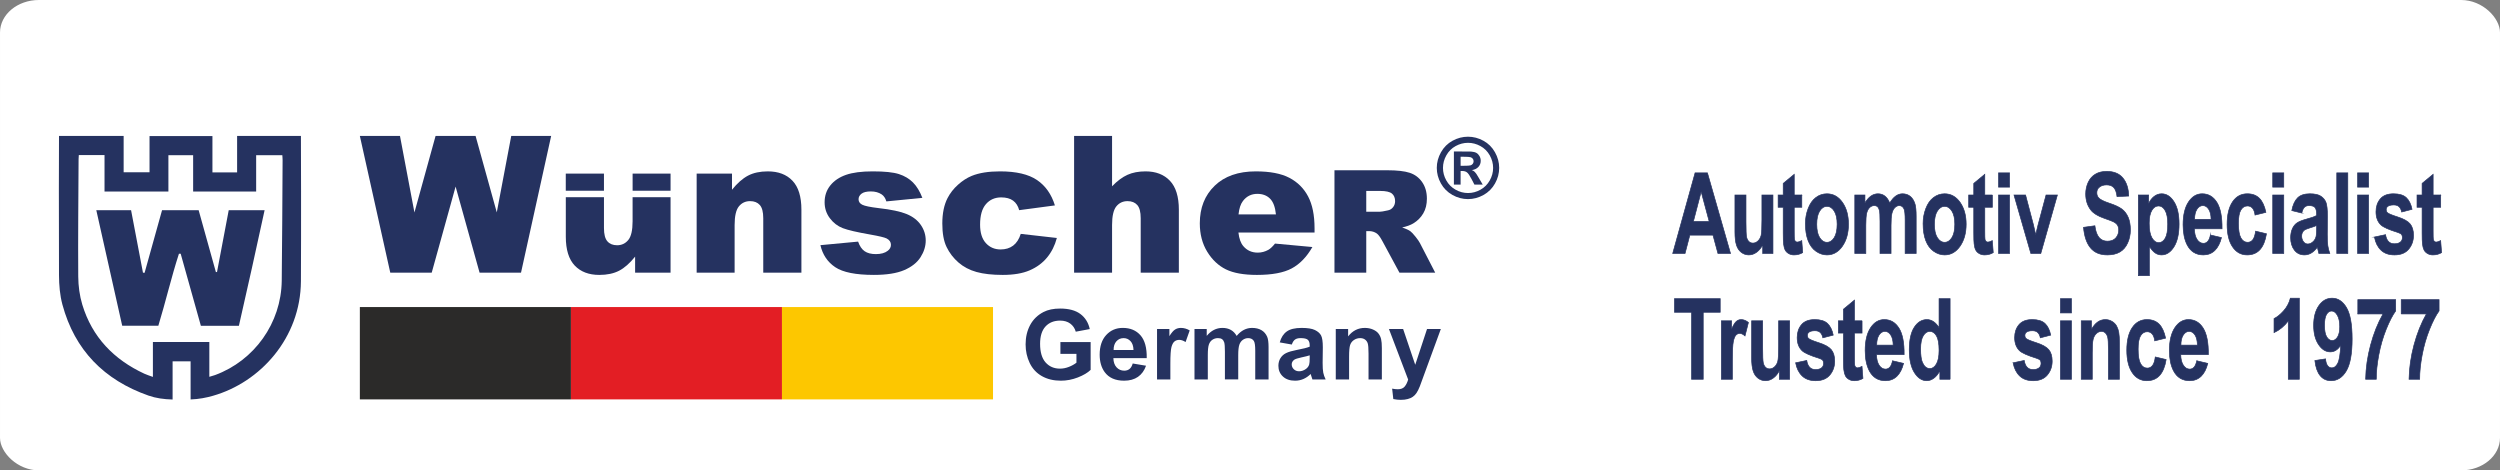 <?xml version="1.0" encoding="UTF-8"?>
<!DOCTYPE svg PUBLIC "-//W3C//DTD SVG 1.1//EN" "http://www.w3.org/Graphics/SVG/1.1/DTD/svg11.dtd">
<!-- Creator: CorelDRAW 2018 (64 Bit) -->
<svg xmlns="http://www.w3.org/2000/svg" xml:space="preserve" width="382.185mm" height="71.906mm" version="1.1" style="shape-rendering:geometricPrecision; text-rendering:geometricPrecision; image-rendering:optimizeQuality; fill-rule:evenodd; clip-rule:evenodd"
viewBox="0 0 46604.34 8768.41"
 xmlns:xlink="http://www.w3.org/1999/xlink">
 <rect x="0" y="0" width="46604.34" height="8768.41" fill="#808080" stroke="none"/>
 <defs>
  <style type="text/css">
   <![CDATA[
    .str0 {stroke:#253260;stroke-width:12.19;stroke-miterlimit:22.926}
    .fil0 {fill:white}
    .fil1 {fill:#253260;fill-rule:nonzero}
    .fil3 {fill:#2B2A29;fill-rule:nonzero}
    .fil2 {fill:#E31E24;fill-rule:nonzero}
    .fil4 {fill:#FDC700;fill-rule:nonzero}
   ]]>
  </style>
 </defs>
 <g id="Ebene_x0020_1">
  <rect class="fil0" x="-0.01" y="-0.01" width="46604.34" height="8768.41" rx="725.18" ry="605.84"/>
 </g>
 <g id="Layer_x0020_1">
  <polygon class="fil1" points="6708.06,2533.99 7456.23,2533.99 7725.71,3961.06 8119.86,2533.99 8865.46,2533.99 9260.69,3959.11 9530.36,2533.99 10274.54,2533.99 9712.57,5083.16 8940.17,5083.16 8493.15,3478.2 8047.75,5083.16 7275.26,5083.16 "/>
  <path class="fil1" d="M10546.9 3236.4l711.88 0 0 319.76 -711.88 0 0 -319.76zm1246.03 0l707.41 0 0 319.76 -707.41 0 0 -319.76zm707.41 1846.76l-660.91 0 0 -299.12c-98.42,122.98 -197.9,210.52 -298.22,262.67 -100.32,52.08 -223.42,78.25 -369.47,78.25 -194.83,0 -347.52,-58.35 -458.2,-174.71 -110.67,-116.63 -166.04,-296.04 -166.04,-538.25l0 -736.02 711.29 0 0 575.93c0,116.08 21.29,198.27 64.17,247.03 42.94,48.69 103.17,72.97 180.84,72.97 84.74,0 153.89,-32.47 207.84,-97.36 53.95,-64.87 80.93,-181.36 80.93,-349.42l0 -449.15 707.77 0 0 1407.17z"/>
  <path class="fil1" d="M12986.77 3236.46l658.94 0 0 300.84c98.55,-122.86 198.33,-210.69 299.26,-263.44 100.78,-52.8 223.7,-79.09 368.57,-79.09 195.95,0 349.24,58.22 459.92,174.72 110.78,116.5 166.16,296.57 166.16,539.91l0 1173.82 -711.3 0 0 -1015.52c0,-115.98 -21.4,-198.05 -64.28,-246.09 -42.94,-48.11 -103.17,-72.06 -180.95,-72.06 -85.7,0 -155.33,32.46 -208.62,97.33 -53.23,64.87 -79.92,181.38 -79.92,349.44l0 886.9 -707.77 0 0 -1846.76z"/>
  <path class="fil1" d="M15293.92 4570.19l702.48 -66.06c29.02,83.48 69.64,143.18 121.8,179.16 52.22,35.92 121.6,53.76 208.61,53.76 95.03,0 168.71,-20.14 220.86,-60.7 40.62,-30.1 60.84,-67.62 60.84,-112.82 0,-50.79 -26.71,-90.27 -79.92,-118.04 -38.36,-19.68 -139.76,-44.06 -304.37,-72.97 -245.76,-42.86 -416.37,-82.48 -512.06,-118.93 -95.61,-36.51 -176.27,-98.25 -241.85,-185.06 -65.36,-86.88 -98.07,-185.79 -98.07,-297.04 0,-121.55 35.33,-226.46 106.09,-314.4 70.64,-88.08 168.06,-153.84 292.11,-197.27 124.03,-43.4 290.31,-65.18 498.93,-65.18 220.39,0 382.96,16.83 487.86,50.45 104.83,33.78 192.44,85.87 262.54,156.5 70.17,70.71 128.33,166.52 174.72,286.87l-671.2 66.2c-17.38,-59.12 -46.26,-102.65 -86.82,-130.42 -55.79,-37.11 -122.98,-55.61 -201.84,-55.61 -80.04,0 -138.25,14.15 -174.72,42.58 -36.51,28.3 -54.87,62.68 -54.87,103.35 0,45.08 23.3,79.23 69.69,102.41 46.33,23.01 147.29,43.89 302.5,62.39 235.38,26.58 410.32,63.86 525.09,111.27 114.77,47.44 202.68,115.17 263.5,203.13 60.79,88.07 91.35,184.77 91.35,290.14 0,106.61 -32.23,210.15 -96.58,311.02 -64.4,100.72 -165.68,180.83 -304.18,240.53 -138.66,59.64 -327.35,89.51 -566.18,89.51 -337.35,0 -577.6,-48.06 -720.8,-144.39 -143.03,-96.15 -234.84,-233.06 -275.52,-410.38z"/>
  <path class="fil1" d="M19028.68 4359.85l672.92 76.48c-37.11,140.34 -97.94,261.77 -182.56,364.29 -84.63,102.65 -192.85,182.28 -324.39,239.07 -131.42,56.84 -298.71,85.21 -501.67,85.21 -195.89,0 -359.07,-18.38 -489.47,-54.7 -130.42,-36.45 -242.57,-95.5 -336.52,-177.23 -93.79,-81.52 -167.46,-177.56 -220.68,-287.39 -53.52,-110.08 -79.99,-256.02 -79.99,-437.92 0,-189.94 32.41,-348 97.22,-474.24 47.58,-92.65 112.52,-175.8 194.89,-249.41 82.12,-73.63 166.87,-128.34 253.74,-164.13 137.97,-56.86 314.83,-85.1 530.39,-85.1 301.56,0 531.23,53.95 689.58,161.69 158.12,107.75 269.27,265.52 333.02,472.94l-666.03 88.6c-20.86,-78.66 -58.87,-138.07 -113.88,-178.1 -55.12,-40.02 -129.04,-60.06 -221.81,-60.06 -117.09,0 -211.87,42.11 -284.26,125.88 -72.48,84.03 -108.64,210.93 -108.64,381.07 0,151.52 35.97,266.72 107.7,345.27 71.9,78.86 163.54,118.23 274.78,118.23 92.77,0 170.73,-23.85 233.9,-71.31 63.15,-47.69 110.48,-120.66 141.77,-219.14z"/>
  <path class="fil1" d="M20022.92 2533.99l707.84 0 0 938.99c96.15,-99.8 191.77,-170.91 286.81,-213.9 95.2,-42.87 207.58,-64.41 337.35,-64.41 192.42,0 344.13,58.63 454.75,175.66 110.78,117.16 166.16,296.81 166.16,539.14l0 1173.7 -711.3 0 0 -1015.52c0,-115.86 -21.4,-197.91 -64.29,-245.97 -42.94,-48.11 -103.16,-72.18 -180.9,-72.18 -85.75,0 -155.39,32.4 -208.61,97.29 -53.28,64.93 -79.97,181.5 -79.97,349.61l0 886.77 -707.84 0 0 -2549.18z"/>
  <path class="fil1" d="M23785.61 3996.33c-14.02,-136.83 -50.72,-234.77 -110.48,-293.82 -59.7,-59.12 -138.32,-88.72 -235.6,-88.72 -112.45,0 -202.25,44.7 -269.63,133.98 -42.83,55.59 -70.12,138.5 -81.65,248.57l697.36 0zm719.86 339.14l-1418.94 0c12.66,113.64 43.46,198.2 92.11,253.92 68.37,79.87 157.71,120 267.77,120 69.52,0 135.64,-17.41 198.27,-52.22 38.18,-22.06 79.45,-61.01 123.58,-116.48l697.13 64.34c-106.5,185.53 -235.25,318.44 -385.99,398.96 -150.62,80.64 -366.86,120.91 -648.62,120.91 -244.58,0 -437.02,-34.5 -577.31,-103.42 -140.21,-68.91 -256.41,-178.51 -348.64,-328.61 -92.19,-150.22 -138.26,-326.65 -138.26,-529.62 0,-288.59 92.47,-522.24 277.34,-700.75 184.95,-178.46 440.36,-267.74 765.99,-267.74 264.47,0 473.2,39.85 626.07,120.02 153.01,79.98 269.63,195.83 349.5,347.57 79.92,152.07 120,349.61 120,593.13l0 79.99z"/>
  <path class="fil1" d="M25469.43 3947.57l248.63 0c27.06,0 79.09,-8.57 156.4,-26.05 39.13,-7.79 70.82,-27.78 95.63,-59.95 24.74,-32.06 37.09,-68.92 37.09,-110.72 0,-61.5 -19.38,-108.96 -58.45,-141.9 -39.19,-32.94 -112.58,-49.53 -220.14,-49.53l-259.16 0 0 388.15zm-592.65 1135.64l0 -1909.21 983.29 0c182.32,0 321.77,15.65 418.16,46.92 96.33,31.16 173.95,89.15 233.07,173.83 59.04,84.57 88.48,187.74 88.48,309.28 0,105.8 -22.53,197.44 -67.73,274.03 -45.14,76.88 -107.22,139.27 -186.31,186.97 -50.5,30.39 -119.54,55.65 -207.13,75.58 70.24,23.43 121.37,46.91 153.43,70.35 21.83,15.63 53.17,49.12 94.43,100.44 41.16,51.2 68.69,90.8 82.66,118.58l285.69 553.23 -666.51 0 -315.41 -583.44c-40.08,-75.58 -75.47,-124.58 -106.87,-147.23 -42.46,-29.44 -90.74,-44.19 -144.5,-44.19l-52.09 0 0 774.87 -592.65 0z"/>
  <path class="fil1" d="M27228.35 3090.64l50.9 0c72.38,0 117.33,-2.73 134.7,-8.33 17.55,-5.57 31.34,-15.4 41.39,-29.3 10.12,-13.97 15.17,-29.73 15.17,-47.46 0,-17.19 -4.88,-32.41 -14.8,-45.96 -9.93,-13.33 -23.85,-23.08 -42.11,-28.79 -18.25,-5.77 -63.03,-8.74 -134.34,-8.74l-50.9 0 0 168.58zm-125.16 350.74l0 -617.33 125.16 0c117.32,0 183.17,0.54 197.38,1.55 41.45,3.57 73.85,11.89 96.81,24.67 23.07,13.02 42.34,32.72 57.69,59.24 15.4,26.47 23.25,56.08 23.25,88.48 0,44.55 -14.63,82.62 -43.84,114.3 -29.07,31.52 -69.93,51.33 -122.44,58.75 18.62,7.15 33.13,14.88 43.29,23.21 9.99,8.32 23.97,24.08 41.69,47.39 4.46,6.12 19.8,31.16 45.61,75.23l72.97 124.53 -154.98 0 -51.67 -100.2c-34.97,-67.32 -63.75,-109.72 -86.59,-127.27 -22.77,-17.47 -51.54,-26.21 -86.64,-26.21l-32.53 0 0 253.68 -125.16 0zm263.36 -779c-79.97,0 -156.74,19.91 -230.13,60.06 -73.45,39.91 -131.12,97.36 -173.46,172.28 -42.29,74.93 -63.34,153.49 -63.34,235.43 0,81.53 20.58,159.07 61.9,233.12 41.29,73.85 98.71,131.54 172.65,172.97 73.97,41.57 151.4,62.26 232.38,62.26 81.48,0 158.98,-20.69 232.64,-62.26 73.8,-41.44 131.25,-99.13 172.71,-172.97 41.62,-74.04 62.43,-151.59 62.43,-233.12 0,-81.94 -21.17,-160.5 -63.28,-235.43 -42.69,-74.92 -100.32,-132.37 -174.12,-172.28 -73.63,-40.14 -150.51,-60.06 -230.38,-60.06zm-0.76 -113.88c99.68,0 195.29,24.92 286.94,74.8 91.76,49.9 163.71,121.44 215.97,214.57 52.4,93.08 78.63,190.35 78.63,292.28 0,101.21 -25.75,197.67 -77.2,289.49 -51.24,91.87 -122.8,163.52 -214.73,214.97 -91.82,51.37 -188.34,77.13 -289.61,77.13 -101.26,0 -197.78,-25.75 -289.6,-77.13 -91.99,-51.45 -163.52,-123.1 -214.91,-214.97 -51.44,-91.82 -77.08,-188.28 -77.08,-289.49 0,-101.93 26.17,-199.2 78.51,-292.28 52.45,-93.13 124.45,-164.67 216.09,-214.57 91.59,-49.87 187.34,-74.8 286.99,-74.8z"/>
  <path class="fil1" d="M19767.8 6596.65l0 -219.31 563.63 0 0 517.72c-54.64,53.46 -134.09,100.32 -238.27,141.06 -103.97,40.48 -209.34,60.71 -316.26,60.71 -135.65,0 -253.74,-28.36 -354.67,-85.46 -100.55,-57.09 -176.36,-138.98 -227.09,-245.02 -50.74,-105.96 -76.12,-221.68 -76.12,-346.45 0,-135.28 28.35,-255.53 84.86,-360.9 56.78,-105.14 139.56,-186.07 248.57,-242.27 83.37,-43.17 186.67,-64.64 310.54,-64.64 160.98,0 286.93,33.85 377.56,101.52 90.33,67.96 148.6,161.27 174.6,280.86l-260.99 48.95c-18.1,-63.7 -52.52,-114.19 -103,-151.28 -50.13,-36.88 -112.93,-55.31 -188.46,-55.31 -114.16,0 -205.08,36.28 -272.48,109.05 -67.3,72.81 -101.14,180.62 -101.14,323.51 0,154.32 34.13,270.04 102.39,347.05 68.57,77.02 157.94,115.66 268.8,115.66 54.7,0 109.65,-10.87 164.67,-32.29 55.23,-21.45 102.33,-47.74 141.94,-78.55l0 -164.6 -299.06 0zm1348.04 179.41l248.29 41.68c-31.7,90.92 -82.13,160.09 -150.71,207.79 -68.86,47.45 -154.96,71.3 -257.96,71.3 -163.41,0 -284.56,-53.47 -362.75,-160.39 -61.96,-85.75 -93.07,-193.91 -93.07,-324.69 0,-155.85 40.8,-278.19 122.03,-366.37 81.3,-88.54 184.29,-132.61 308.68,-132.61 139.57,0 249.83,46.2 330.77,138.61 80.64,92.43 119.34,234.13 115.72,425.02l-621.67 0c1.84,73.69 21.77,131.08 60.13,172.16 38.06,41.09 85.81,61.61 142.59,61.61 38.95,0 71.54,-10.58 97.83,-31.69 26.58,-21.16 46.57,-55.3 60.12,-102.39zm14.51 -251.91c-1.85,-72.19 -20.21,-127.2 -55.59,-164.6 -35.33,-37.78 -78.2,-56.5 -128.99,-56.5 -54.06,0 -98.79,19.93 -134.09,59.46 -35.33,39.61 -52.58,93.66 -51.94,161.63l370.61 0zm687.2 549.12l-248.33 0 0 -940.57 230.2 0 0 133.49c39.55,-63.14 75.23,-104.49 106.92,-124.17 31.7,-19.62 67.68,-29.25 107.81,-29.25 56.8,0 111.52,15.71 164.01,46.8l-77.02 216.89c-41.96,-27.19 -80.93,-40.8 -116.91,-40.8 -35.02,0 -64.63,9.68 -88.79,28.73 -24.13,19.32 -43.17,53.76 -57.08,103.88 -13.91,50.13 -20.82,155.27 -20.82,315.05l0 289.97zm449.75 -940.57l228.3 0 0 128.38c81.88,-98.77 179.47,-148.32 292.7,-148.32 60.12,0 112.39,12.36 156.45,37.11 44.42,24.79 80.7,62.28 108.77,112.39 41.39,-50.12 86.12,-87.6 133.79,-112.39 47.76,-24.74 98.77,-37.11 153.13,-37.11 68.86,0 127.2,13.85 175.18,42 47.76,28.06 83.37,69.15 106.92,123.5 17.25,39.9 25.71,104.83 25.71,194.52l0 600.49 -248.29 0 0 -536.74c0,-93.31 -8.43,-153.44 -25.68,-180.32 -22.96,-35.38 -58.57,-53.15 -106.33,-53.15 -34.73,0 -67.62,10.52 -98.47,31.69 -30.52,21.46 -52.83,52.57 -66.43,93.36 -13.62,41.03 -20.22,105.67 -20.22,194.23l0 450.93 -248.27 0 0 -514.68c0,-91.22 -4.59,-150.46 -13.32,-176.74 -8.74,-26.57 -22.36,-46.5 -41.09,-59.46 -18.44,-13.02 -43.78,-19.33 -75.53,-19.33 -38.35,0 -72.79,10.22 -103.28,30.79 -30.81,20.82 -52.57,50.45 -65.84,89.4 -13.33,39.01 -19.91,103.58 -19.91,193.62l0 456.4 -248.29 0 0 -940.57zm1814.41 289.94l-224.73 -39.83c25.33,-91.82 69.17,-159.8 131.06,-203.92 61.91,-44.06 154.09,-66.13 276.1,-66.13 110.85,0 193.63,12.97 247.98,39.25 54.07,26.29 92.41,59.52 114.48,99.97 22.06,40.5 33.24,114.47 33.24,222.64l-3.63 289.97c0,82.48 3.93,143.49 11.77,182.74 7.85,39.25 22.67,81.23 44.36,125.94l-246.43 0c-6.35,-16.28 -14.49,-40.5 -23.89,-72.48 -3.93,-14.82 -6.9,-24.45 -8.76,-29.02 -42.28,41.69 -87.58,72.79 -135.93,93.66 -48.29,20.8 -99.68,31.4 -154.33,31.4 -96.33,0 -172.45,-26.29 -228.06,-78.87 -55.59,-52.19 -83.37,-118.67 -83.37,-199.02 0,-52.86 12.67,-100.26 38.07,-141.95 25.38,-41.39 60.7,-73.38 106.61,-95.44 45.62,-22.06 111.45,-41.39 197.56,-57.97 115.97,-21.78 196.66,-42.29 241.31,-61.02l0 -25.1c0,-48.35 -11.78,-82.79 -35.31,-103.6 -23.85,-20.57 -68.57,-30.79 -134.11,-30.79 -44.42,0 -78.85,8.73 -103.58,26.57 -25.11,17.49 -45.03,48.59 -60.42,93.01zm333.43 201.19c-31.69,10.58 -82.13,23.24 -151.29,38.06 -68.86,14.8 -114.16,29.31 -135.34,43.16 -32.28,23.27 -48.63,52.28 -48.63,87.6 0,35.08 13.02,64.93 39.01,90.33 25.92,25.4 58.87,38.06 99.08,38.06 44.64,0 87.58,-14.8 128.32,-44.12 29.91,-22.66 49.84,-49.84 59.24,-82.42 6.35,-21.18 9.62,-61.62 9.62,-121.14l0 -49.53zm1345.09 449.44l-248.27 0 0 -479.35c0,-101.52 -5.48,-167.05 -16.01,-196.66 -10.87,-29.86 -28.12,-52.81 -52.26,-69.47 -24.21,-16.58 -53.17,-24.73 -86.99,-24.73 -43.47,0 -82.49,11.77 -116.92,35.33 -34.72,23.55 -58.26,54.95 -70.95,93.65 -13.02,38.95 -19.33,110.85 -19.33,215.92l0 425.31 -248.32 0 0 -940.57 230.19 0 0 138.01c82.42,-105.38 186.07,-157.95 311.43,-157.95 54.95,0 105.37,9.93 150.99,29.56 45.91,19.99 80.35,45.02 103.59,75.52 23.62,30.81 39.9,65.59 48.94,104.55 9.4,38.95 13.93,94.54 13.93,167.04l0 583.85zm132.01 -940.57l264.57 0 225.68 667.22 220.14 -667.22 257.38 0 -331.66 905.25 -59.81 163.43c-22.07,54.65 -42.87,96.33 -62.8,125.36 -19.61,28.67 -42.58,52.22 -68.26,70.06 -25.68,18.13 -57.39,31.99 -95.15,41.98 -37.46,9.99 -80.04,15.1 -127.49,15.1 -47.7,0 -94.86,-5.11 -141.06,-15.1l-21.72 -193.94c38.97,7.56 74.3,11.49 105.67,11.49 58.06,0 100.93,-16.89 128.7,-51.02 27.77,-34.14 49.24,-77.68 64.06,-130.23l-358.24 -942.37z"/>
  <polygon class="fil2" points="14577.15,7445.37 10642.77,7445.37 10642.77,5724.08 14577.15,5724.08 "/>
  <polygon class="fil3" points="10642.58,7445.37 6708.12,7445.37 6708.12,5724.08 10642.58,5724.08 "/>
  <polygon class="fil4" points="18511.61,7445.37 14577.15,7445.37 14577.15,5724.08 18511.61,5724.08 "/>
  <g id="_2786268726752">
   <path class="fil1" d="M1469.01 2891c-1.89,31.78 -4.06,54.2 -4.21,76.74 -3.45,729.49 -11.58,1459.11 -6.26,2188.56 1.22,175.02 25.13,356.3 75.76,523.42 183.69,605.58 587.32,1022.46 1155.84,1286.55 46.91,21.75 97.04,36.66 160.07,60.07l0 -650.4 1052.03 0 0 648.57c49.78,-15.15 78.73,-22.3 106.32,-32.53 734.28,-270.21 1233.98,-971.72 1243.4,-1756.36 9.05,-749.81 11.35,-1499.62 16.11,-2249.4 0.27,-29.52 -3.17,-59.23 -5,-92.96l-487.86 0 0 677.48 -1174.8 0 0 -677.01 -461.12 0 0 676.36 -1190.85 0 0 -679.09 -479.44 0zm1748.37 4556.8c-165.76,-4.57 -310.71,-24.63 -449.99,-73.56 -824.2,-289.29 -1374.26,-845.73 -1603.86,-1695.42 -47.52,-175.96 -62.78,-365.15 -63.76,-548.29 -4.84,-838.23 -1.72,-2564.42 0,-2596.09l1205.1 0 0 676.9 482.56 0 0 -675.29 1172.6 0 0 677.25 459.99 0 0 -679.34 1189.64 0c1.61,33.36 5.32,1835.09 0,2708.76 -6.54,1057.07 -757.84,1884.57 -1640.47,2135.57 -127.39,36.2 -256.93,61.93 -416.16,68.21l0 -710.12 -335.64 0 0 711.37 0 0.04z"/>
   <path class="fil1" d="M4932.66 3917.97c-157.12,725.76 -316.02,1441.58 -479.24,2154.92l-709.01 0c-125.27,-447.08 -250.87,-895.02 -376.28,-1342.92 -10.72,-0.13 -21.56,-0.13 -32.36,-0.26 -143.5,442.26 -247.98,896.49 -384.29,1342.81l-673.53 0c-159.74,-712.73 -320.35,-1429.13 -483.06,-2154.55l648.33 0c74.25,389.67 148.01,777.51 221.84,1165.46 10.17,0.6 20.32,1.35 30.36,1.98 108.15,-387.82 216.42,-775.77 325.54,-1167.29l681.94 0c108.04,387.69 214.91,770.97 321.72,1154.36 7.04,-0.61 13.8,-1.26 20.83,-1.84 72.62,-382.92 145.15,-765.92 218.42,-1152.67l668.8 0z"/>
  </g>
  <path class="fil1 str0" d="M32260.04 4724.94l-234.46 0 -92.83 -342.14 -431.15 0 -89.32 342.14 -230.21 0 417.38 -1502.91 229.96 0 430.64 1502.91zm-397.85 -596.12l-149.39 -556.24 -145.14 556.24 294.53 0zm997.96 596.12l0 -163.02c-28.52,58.08 -65.81,104.26 -112.09,138.89 -46.3,34.29 -95.09,51.44 -146.38,51.44 -52.57,0 -99.6,-16.11 -141.14,-48.29 -41.79,-32.18 -71.81,-77.66 -90.33,-135.73 -18.77,-58.43 -28.02,-138.9 -28.02,-241.75l0 -690.93 205.68 0 0 501.68c0,153.57 3.76,247.33 11.5,281.97 7.52,34.63 21.29,62.28 41.56,82.21 20.01,20.29 45.53,30.44 76.56,30.44 35.3,0 66.82,-13.65 94.83,-40.58 28.03,-26.94 47.06,-60.52 57.31,-100.76 10.26,-40.23 15.52,-138.18 15.52,-294.55l0 -460.4 205.68 0 0 1089.4 -190.68 0zm728.72 -1089.4l0 228.8 -141.11 0 0 441.15c0,89.57 1.24,141.68 4,156.38 2.74,14.69 8.76,26.94 18.51,36.74 9.5,9.44 21.02,14.33 34.78,14.33 19.27,0 46.79,-9.08 83.08,-27.62l17.28 223.89c-47.81,28.69 -101.86,43.05 -162.4,43.05 -37.03,0 -70.32,-8.76 -100.09,-26.24 -29.78,-17.5 -51.56,-40.23 -65.31,-67.87 -14.02,-27.99 -23.52,-65.43 -29.02,-112.99 -4.26,-33.61 -6.51,-101.47 -6.51,-203.97l0 -476.83 -94.58 0 0 -228.8 94.58 0 0 -216.2 205.69 -170.02 0 386.23 141.11 0zm66.89 531.42c0,-95.85 16.78,-188.56 50.53,-278.11 33.8,-89.91 81.59,-158.12 143.39,-205.36 61.81,-47.22 130.62,-71.01 206.95,-71.01 117.86,0 214.19,53.52 289.51,160.56 75.31,107.41 112.83,242.44 112.83,406.16 0,165.12 -38.03,301.92 -113.84,410.37 -76.06,108.46 -171.66,162.68 -287,162.68 -71.31,0 -139.37,-22.75 -204.19,-67.89 -64.56,-45.13 -113.84,-111.24 -147.65,-198.7 -33.75,-87.12 -50.53,-193.46 -50.53,-318.71zm211.69 15.39c0,108.1 18.27,191 54.81,248.38 36.77,57.72 81.82,86.41 135.61,86.41 53.56,0 98.59,-28.69 134.87,-86.41 36.29,-57.39 54.56,-140.99 54.56,-250.49 0,-106.69 -18.27,-188.91 -54.56,-246.27 -36.28,-57.74 -81.31,-86.41 -134.87,-86.41 -53.79,0 -98.85,28.67 -135.61,86.41 -36.55,57.36 -54.81,140.27 -54.81,248.38zm709.21 -546.81l189.17 0 0 148.68c67.81,-114.39 148.63,-171.77 242.48,-171.77 49.79,0 93.07,14.34 129.61,43.03 36.79,28.69 66.81,72.06 90.08,130.14 34.28,-58.08 71.31,-101.44 110.85,-130.14 39.53,-28.69 81.82,-43.03 126.88,-43.03 57.04,0 105.33,16.1 145.12,48.62 39.53,32.55 69.07,80.13 88.59,143.1 14.26,46.18 21.27,121.38 21.27,225.29l0 695.48 -205.7 0 0 -621.66c0,-108.1 -7,-177.73 -21.25,-208.85 -19.02,-40.94 -48.55,-61.57 -88.08,-61.57 -28.79,0 -56.07,12.24 -81.58,36.72 -25.28,24.85 -43.8,60.87 -55.04,108.11 -11.27,47.57 -16.77,122.44 -16.77,224.95l0 522.3 -205.7 0 0 -596.12c0,-105.65 -3.74,-174.22 -11,-204.65 -7.26,-30.79 -18.51,-53.87 -34.03,-68.92 -15.27,-15.05 -36.28,-22.38 -62.56,-22.38 -31.77,0 -60.29,11.88 -85.57,35.67 -25.52,24.14 -43.56,58.42 -54.54,103.55 -11.02,45.13 -16.54,120 -16.54,224.25l0 528.61 -205.68 0 0 -1089.4zm1272.72 531.42c0,-95.85 16.77,-188.56 50.54,-278.11 33.79,-89.91 81.59,-158.12 143.38,-205.36 61.8,-47.22 130.64,-71.01 206.94,-71.01 117.86,0 214.19,53.52 289.53,160.56 75.31,107.41 112.84,242.44 112.84,406.16 0,165.12 -38.03,301.92 -113.84,410.37 -76.08,108.46 -171.66,162.68 -287.01,162.68 -71.31,0 -139.38,-22.75 -204.18,-67.89 -64.56,-45.13 -113.86,-111.24 -147.65,-198.7 -33.78,-87.12 -50.54,-193.46 -50.54,-318.71zm211.7 15.39c0,108.1 18.27,191 54.79,248.38 36.79,57.72 81.82,86.41 135.62,86.41 53.57,0 98.59,-28.69 134.88,-86.41 36.27,-57.39 54.56,-140.99 54.56,-250.49 0,-106.69 -18.29,-188.91 -54.56,-246.27 -36.29,-57.74 -81.31,-86.41 -134.88,-86.41 -53.8,0 -98.83,28.67 -135.62,86.41 -36.52,57.36 -54.79,140.27 -54.79,248.38zm1080.04 -546.81l0 228.8 -141.11 0 0 441.15c0,89.57 1.24,141.68 4,156.38 2.74,14.69 8.76,26.94 18.51,36.74 9.5,9.44 21.02,14.33 34.78,14.33 19.27,0 46.79,-9.08 83.08,-27.62l17.25 223.89c-47.79,28.69 -101.83,43.05 -162.39,43.05 -37.02,0 -70.31,-8.76 -100.1,-26.24 -29.77,-17.5 -51.53,-40.23 -65.29,-67.87 -14.02,-27.99 -23.52,-65.43 -29.05,-112.99 -4.23,-33.61 -6.49,-101.47 -6.49,-203.97l0 -476.83 -94.59 0 0 -228.8 94.59 0 0 -216.2 205.69 -170.02 0 386.23 141.11 0zm114.92 -146.92l0 -266.58 205.67 0 0 266.58 -205.67 0zm0 1236.32l0 -1089.4 205.67 0 0 1089.4 -205.67 0zm602.11 0l-314.02 -1089.4 216.19 0 146.64 555.9 42.52 185.77c11.27,-47.22 18.54,-78.36 21.28,-93.41 7.01,-30.78 14.27,-61.56 22.28,-92.36l148.63 -555.9 211.68 0 -309.51 1089.4 -185.68 0zm982.39 -486.97l211.72 -29.39c12.77,99 38.27,171.41 77.06,217.95 38.79,46.53 91.08,69.63 156.89,69.63 69.57,0 122.11,-20.64 157.4,-61.93 35.28,-41.28 53.04,-89.54 53.04,-144.83 0,-35.68 -7.5,-65.76 -22.28,-90.94 -14.74,-24.85 -40.78,-46.53 -77.82,-64.73 -25.25,-12.61 -82.81,-34.29 -172.9,-65.78 -115.84,-40.58 -197.17,-90.25 -243.97,-149.38 -65.81,-82.91 -98.59,-184.01 -98.59,-303.31 0,-76.63 15.5,-148.68 46.3,-215.52 31.02,-66.81 75.57,-117.54 133.87,-152.51 58.31,-35 128.37,-52.48 210.95,-52.48 134.37,0 235.71,41.64 303.51,125.23 68.07,83.62 103.6,194.86 107.1,334.45l-217.69 10.5c-9.27,-77.65 -29.03,-133.28 -59.31,-167.22 -30.29,-33.94 -75.82,-51.07 -136.37,-51.07 -62.56,0 -111.61,18.18 -146.89,54.57 -22.77,23.45 -34.28,54.57 -34.28,93.75 0,35.68 10.76,66.12 32.28,91.31 27.28,32.55 93.58,66.13 198.92,101.1 105.35,34.63 183.17,71.03 233.47,108.11 50.54,37.42 90.08,88.15 118.61,152.88 28.52,64.71 42.78,144.48 42.78,239.29 0,86.07 -17.01,166.87 -51.29,242.09 -34.28,75.21 -82.58,131.19 -145.14,167.57 -62.57,36.73 -140.62,54.93 -233.96,54.93 -135.87,0 -240.21,-43.74 -313.04,-131.54 -72.82,-87.47 -116.13,-215.15 -130.38,-382.74zm1021.76 -602.43l192.17 0 0 159.88c25.03,-54.57 58.54,-98.65 101.09,-132.58 42.55,-33.59 89.85,-50.39 141.64,-50.39 90.33,0 167.15,49.68 230.2,149.04 63.06,98.99 94.59,237.54 94.59,414.55 0,182.27 -31.79,323.6 -95.32,424.71 -63.57,101.1 -140.64,151.49 -231.23,151.49 -43.03,0 -82.07,-11.9 -117.11,-36.05 -34.78,-23.78 -71.8,-64.71 -110.33,-122.8l0 545.06 -205.69 0 0 -1502.92zm202.68 527.91c0,122.8 17.27,213.41 52.06,272.17 34.52,58.42 76.81,87.81 126.34,87.81 47.81,0 87.6,-26.94 119.36,-80.81 31.8,-53.87 47.56,-142.03 47.56,-264.83 0,-114.74 -16.27,-199.75 -49.05,-255.37 -32.53,-55.63 -73.07,-83.27 -121.36,-83.27 -50.3,0 -92.09,27.29 -125.11,81.87 -33.28,54.57 -49.8,135.39 -49.8,242.43zm1141.6 217.25l205.68 48.28c-26.27,105.3 -68.06,185.42 -124.86,240.69 -57.06,54.93 -128.37,82.58 -213.69,82.58 -135.39,0 -235.73,-61.93 -300.53,-185.77 -51.29,-99.36 -77.07,-224.6 -77.07,-376.08 0,-180.52 33.78,-322.21 101.09,-424.37 67.31,-102.5 152.63,-153.57 255.72,-153.57 115.61,0 206.94,53.52 273.99,160.57 66.82,107.05 98.85,271.14 95.85,492.23l-514.97 0c1.51,85.36 18.01,151.83 49.8,199.41 31.52,47.57 71.08,71.36 118.11,71.36 32.28,0 59.3,-12.23 81.05,-36.73 22.03,-24.49 38.55,-64.02 49.81,-118.6zm12 -291.77c-1.49,-83.62 -16.75,-147.28 -46.03,-190.66 -29.28,-43.73 -64.8,-65.41 -106.85,-65.41 -44.8,0 -81.82,23.08 -111.1,68.9 -29.27,45.84 -43.55,108.46 -43.05,187.17l307.03 0zm1022.02 -130.15l-202.69 50.37c-6.76,-56.32 -22.27,-98.65 -46.55,-127.34 -24.27,-28.34 -55.54,-42.68 -94.08,-42.68 -51.29,0 -92.35,24.84 -122.88,74.52 -30.52,49.68 -45.79,132.59 -45.79,249.09 0,129.43 15.52,220.75 46.55,274.27 31.03,53.53 72.56,80.12 124.62,80.12 39.02,0 71.06,-15.74 95.83,-46.89 25.01,-31.13 42.53,-84.65 52.8,-160.93l202.67 48.29c-21,130.12 -61.31,228.43 -120.84,294.9 -59.57,66.48 -139.39,99.71 -239.73,99.71 -113.6,0 -204.42,-50.37 -271.99,-150.78 -67.81,-100.76 -101.6,-239.99 -101.6,-418.07 0,-180.16 34.03,-320.11 101.86,-420.5 67.8,-100.41 159.65,-150.43 275.48,-150.43 94.59,0 169.93,28.68 225.97,85.7 55.8,57.03 95.83,143.78 120.37,260.64zm127.17 -470.2l0 -266.56 205.69 0 0 266.56 -205.69 0zm0 1236.34l0 -1089.4 205.69 0 0 1089.4 -205.69 0zm541.07 -753.55l-186.17 -46.18c21.01,-106.36 57.3,-185.06 108.6,-236.15 51.29,-51.07 127.61,-76.6 228.7,-76.6 91.83,0 160.39,15.04 205.44,45.47 44.78,30.45 76.57,68.92 94.85,115.8 18.25,46.87 27.52,132.6 27.52,257.83l-3.01 335.85c0,95.5 3.24,166.17 9.76,211.64 6.51,45.48 18.77,94.11 36.79,145.89l-204.18 0c-5.26,-18.89 -12.01,-46.87 -19.78,-83.96 -3.24,-17.15 -5.76,-28.35 -7.26,-33.58 -35.02,48.28 -72.57,84.31 -112.59,108.44 -40.03,24.13 -82.58,36.39 -127.88,36.39 -79.82,0 -142.88,-30.44 -188.9,-91.31 -46.06,-60.53 -69.08,-137.49 -69.08,-230.54 0,-61.23 10.51,-116.15 31.52,-164.41 21.02,-47.95 50.3,-85.02 88.33,-110.56 37.79,-25.53 92.33,-47.92 163.65,-67.17 96.08,-25.18 162.91,-48.97 199.94,-70.67l0 -29.03c0,-55.97 -9.76,-95.86 -29.28,-120 -19.77,-23.79 -56.8,-35.68 -111.1,-35.68 -36.79,0 -65.31,10.15 -85.82,30.79 -20.77,20.29 -37.28,56.31 -50.04,107.75zm276.25 232.98c-26.27,12.24 -68.07,26.94 -125.36,44.08 -57.06,17.15 -94.59,33.94 -112.1,50.03 -26.78,26.94 -40.3,60.53 -40.3,101.44 0,40.59 10.77,75.23 32.29,104.61 21.52,29.39 48.8,44.07 82.08,44.07 37.02,0 72.56,-17.13 106.35,-51.07 24.78,-26.24 41.29,-57.73 49.03,-95.5 5.26,-24.49 8.01,-71.37 8.01,-140.29l0 -57.37zm376.42 520.57l0 -1502.91 205.68 0 0 1502.91 -205.68 0zm387.91 -1236.32l0 -266.58 205.7 0 0 266.58 -205.7 0zm0 1236.32l0 -1089.4 205.7 0 0 1089.4 -205.7 0zm314.37 -306.45l207.18 -44.07c8.77,55.62 26.53,97.96 53.56,126.64 26.78,29.03 64.56,43.39 112.84,43.39 53.31,0 93.35,-13.65 120.37,-40.94 18.01,-19.24 27.02,-45.13 27.02,-77.31 0,-21.69 -5.01,-39.89 -14.77,-54.23 -10.26,-13.65 -33.28,-26.6 -68.8,-38.13 -166.4,-51.42 -271.75,-98.3 -316.29,-140.64 -61.8,-59.13 -92.59,-140.98 -92.59,-245.59 0,-94.8 26.79,-174.22 80.08,-238.59 53.3,-64.36 135.88,-96.55 247.71,-96.55 106.6,0 185.92,24.49 237.71,73.12 51.8,48.98 87.59,121.05 107.1,216.56l-193.68 50.37c-8.24,-42.69 -24.25,-75.57 -47.53,-98.3 -23.27,-22.75 -56.54,-33.95 -99.85,-33.95 -54.54,0 -93.58,10.5 -117.36,31.84 -15.75,15.04 -23.52,34.63 -23.52,58.42 0,20.63 6.76,38.14 20.54,52.47 18.75,19.24 83.07,46.18 193.17,81.18 110.09,34.97 186.92,77.65 230.46,128.38 43.28,51.08 64.81,122.81 64.81,214.46 0,99.7 -29.79,185.75 -89.59,257.47 -59.54,71.73 -147.88,107.77 -264.99,107.77 -106.08,0 -190.18,-30.1 -252.22,-89.92 -61.81,-59.82 -102.35,-140.98 -121.36,-243.85zm1235.19 -782.94l0 228.8 -141.12 0 0 441.15c0,89.57 1.24,141.68 4,156.38 2.76,14.69 8.77,26.94 18.51,36.74 9.52,9.44 21.03,14.33 34.79,14.33 19.25,0 46.79,-9.08 83.07,-27.62l17.28 223.89c-47.8,28.69 -101.86,43.05 -162.4,43.05 -37.02,0 -70.3,-8.76 -100.09,-26.24 -29.78,-17.5 -51.56,-40.23 -65.3,-67.87 -14.01,-27.99 -23.53,-65.43 -29.03,-112.99 -4.24,-33.61 -6.51,-101.47 -6.51,-203.97l0 -476.83 -94.58 0 0 -228.8 94.58 0 0 -216.2 205.69 -170.02 0 386.23 141.12 0zm-13965.6 3434.37l0 -1248.93 -318.28 0 0 -253.98 852.75 0 0 253.98 -316.78 0 0 1248.93 -217.69 0zm761.53 0l-205.7 0 0 -1089.4 190.68 0 0 154.62c32.78,-73.12 62.31,-121.04 88.57,-143.78 26.29,-22.73 56.07,-33.92 89.35,-33.92 47.05,0 92.32,18.18 135.87,54.22l-63.8 251.19c-34.79,-31.47 -67.08,-47.23 -96.85,-47.23 -29.01,0 -53.54,11.19 -73.56,33.24 -20.02,22.39 -35.79,62.28 -47.3,120.34 -11.51,58.07 -17.25,179.82 -17.25,364.87l0 335.85zm876.35 0l0 -163.02c-28.51,58.07 -65.8,104.26 -112.09,138.89 -46.29,34.29 -95.09,51.42 -146.39,51.42 -52.56,0 -99.58,-16.1 -141.12,-48.29 -41.8,-32.18 -71.81,-77.65 -90.33,-135.73 -18.78,-58.42 -28.02,-138.89 -28.02,-241.74l0 -690.93 205.68 0 0 501.68c0,153.57 3.76,247.33 11.52,281.97 7.5,34.63 21.25,62.28 41.53,82.21 20.01,20.29 45.53,30.44 76.56,30.44 35.3,0 66.81,-13.66 94.85,-40.58 28.03,-26.94 47.05,-60.52 57.31,-100.76 10.24,-40.23 15.51,-138.18 15.51,-294.55l0 -460.4 205.67 0 0 1089.4 -190.67 0zm302.34 -306.46l207.19 -44.08c8.77,55.63 26.52,97.97 53.54,126.64 26.79,29.05 64.57,43.39 112.84,43.39 53.31,0 93.35,-13.63 120.37,-40.94 18.02,-19.23 27.02,-45.12 27.02,-77.31 0,-21.68 -5,-39.87 -14.77,-54.23 -10.26,-13.63 -33.28,-26.58 -68.8,-38.12 -166.39,-51.44 -271.74,-98.3 -316.28,-140.64 -61.81,-59.13 -92.59,-140.99 -92.59,-245.59 0,-94.8 26.78,-174.22 80.08,-238.59 53.29,-64.37 135.87,-96.55 247.71,-96.55 106.6,0 185.91,24.49 237.7,73.12 51.81,48.98 87.6,121.04 107.1,216.56l-193.67 50.37c-8.24,-42.69 -24.27,-75.57 -47.55,-98.31 -23.25,-22.74 -56.54,-33.94 -99.83,-33.94 -54.54,0 -93.58,10.5 -117.36,31.84 -15.77,15.04 -23.52,34.63 -23.52,58.42 0,20.63 6.76,38.13 20.52,52.47 18.75,19.24 83.08,46.18 193.17,81.18 110.11,34.97 186.92,77.65 230.47,128.38 43.28,51.08 64.81,122.8 64.81,214.46 0,99.7 -29.79,185.75 -89.6,257.47 -59.53,71.71 -147.87,107.76 -264.99,107.76 -106.08,0 -190.17,-30.08 -252.21,-89.91 -61.81,-59.82 -102.36,-140.99 -121.37,-243.85zm1238.2 -782.93l0 228.8 -141.12 0 0 441.15c0,89.57 1.26,141.68 4,156.38 2.76,14.69 8.76,26.94 18.51,36.74 9.51,9.44 21.02,14.33 34.79,14.33 19.27,0 46.78,-9.08 83.07,-27.62l17.28 223.89c-47.8,28.69 -101.85,43.05 -162.39,43.05 -37.05,0 -70.32,-8.76 -100.1,-26.24 -29.78,-17.5 -51.54,-40.23 -65.31,-67.87 -14.01,-27.99 -23.52,-65.43 -29.02,-112.99 -4.26,-33.59 -6.51,-101.47 -6.51,-203.97l0 -476.83 -94.58 0 0 -228.8 94.58 0 0 -216.2 205.69 -170.02 0 386.23 141.12 0zm568.32 745.15l205.68 48.28c-26.27,105.3 -68.04,185.42 -124.86,240.69 -57.04,54.93 -128.37,82.57 -213.7,82.57 -135.37,0 -235.7,-61.92 -300.5,-185.77 -51.3,-99.36 -77.08,-224.59 -77.08,-376.07 0,-180.52 33.78,-322.22 101.09,-424.37 67.31,-102.5 152.65,-153.57 255.72,-153.57 115.61,0 206.95,53.52 274,160.56 66.81,107.06 98.83,271.15 95.83,492.24l-514.97 0c1.51,85.35 18.02,151.82 49.81,199.4 31.52,47.58 71.06,71.37 118.09,71.37 32.29,0 59.3,-12.24 81.08,-36.74 22.03,-24.47 38.55,-64.01 49.8,-118.59zm12 -291.77c-1.49,-83.62 -16.74,-147.28 -46.03,-190.66 -29.28,-43.73 -64.81,-65.42 -106.85,-65.42 -44.79,0 -81.84,23.08 -111.1,68.91 -29.28,45.84 -43.53,108.46 -43.03,187.17l307.01 0zm1061.04 636.01l-190.67 0 0 -159.87c-31.78,62.26 -69.57,108.8 -112.86,140.27 -43.28,31.14 -87.08,46.89 -131.12,46.89 -89.82,0 -166.63,-50.37 -230.7,-151.48 -63.8,-101.11 -95.83,-241.74 -95.83,-422.63 0,-184.71 31.02,-325.33 93.35,-421.55 62.3,-96.2 140.86,-144.12 235.95,-144.12 87.09,0 162.66,50.73 226.2,151.83l0 -542.25 205.69 0 0 1502.91zm-549.49 -565.69c0,116.49 11.52,200.8 34.29,252.94 33.28,75.54 79.57,113.33 139.11,113.33 47.3,0 87.59,-28.33 120.61,-85.01 33.28,-56.68 49.79,-140.99 49.79,-253.64 0,-125.6 -16,-215.84 -48.29,-271.13 -32.27,-55.28 -73.32,-82.91 -123.61,-82.91 -48.8,0 -89.58,27.29 -122.6,81.86 -32.79,54.57 -49.3,136.1 -49.3,244.54zm1724.17 259.22l207.19 -44.08c8.77,55.63 26.53,97.97 53.56,126.64 26.77,29.05 64.56,43.39 112.84,43.39 53.31,0 93.35,-13.63 120.37,-40.94 18.01,-19.23 27.02,-45.12 27.02,-77.31 0,-21.68 -5.01,-39.87 -14.77,-54.23 -10.26,-13.63 -33.28,-26.58 -68.81,-38.12 -166.4,-51.44 -271.75,-98.3 -316.29,-140.64 -61.8,-59.13 -92.59,-140.99 -92.59,-245.59 0,-94.8 26.79,-174.22 80.08,-238.59 53.31,-64.37 135.89,-96.55 247.72,-96.55 106.61,0 185.92,24.49 237.71,73.12 51.8,48.98 87.58,121.04 107.1,216.56l-193.68 50.37c-8.26,-42.69 -24.27,-75.57 -47.55,-98.31 -23.27,-22.74 -56.54,-33.94 -99.85,-33.94 -54.54,0 -93.57,10.5 -117.34,31.84 -15.77,15.04 -23.51,34.63 -23.51,58.42 0,20.63 6.74,38.13 20.51,52.47 18.77,19.24 83.07,46.18 193.18,81.18 110.09,34.97 186.91,77.65 230.45,128.38 43.29,51.08 64.81,122.8 64.81,214.46 0,99.7 -29.78,185.75 -89.58,257.47 -59.56,71.71 -147.89,107.76 -264.99,107.76 -106.1,0 -190.18,-30.08 -252.22,-89.91 -61.8,-59.82 -102.35,-140.99 -121.37,-243.85zm882.38 -929.86l0 -266.58 205.68 0 0 266.58 -205.68 0zm0 1236.32l0 -1089.4 205.68 0 0 1089.4 -205.68 0zm1099.59 0l-205.69 0 0 -555.2c0,-117.54 -4.51,-193.46 -13.27,-227.74 -9.01,-34.63 -23.27,-61.21 -43.28,-80.47 -20.04,-19.23 -44.06,-28.68 -72.08,-28.68 -36.03,0 -68.31,13.65 -96.83,40.92 -28.77,27.29 -48.3,63.68 -58.8,108.46 -10.77,45.13 -16.01,128.4 -16.01,250.14l0 492.57 -205.7 0 0 -1089.4 190.68 0 0 159.88c68.31,-122.1 154.13,-182.96 257.98,-182.96 45.55,0 87.33,11.54 125.11,34.28 38.03,23.1 66.57,52.13 85.82,87.46 19.52,35.69 33.05,75.92 40.53,121.05 7.77,45.12 11.54,109.5 11.54,193.46l0 676.24zm860.84 -766.15l-202.69 50.37c-6.76,-56.32 -22.27,-98.65 -46.55,-127.34 -24.27,-28.34 -55.54,-42.68 -94.08,-42.68 -51.29,0 -92.33,24.84 -122.86,74.52 -30.53,49.68 -45.79,132.59 -45.79,249.09 0,129.43 15.5,220.75 46.53,274.27 31.03,53.53 72.57,80.12 124.61,80.12 39.03,0 71.07,-15.74 95.83,-46.89 25.02,-31.13 42.55,-84.65 52.8,-160.93l202.69 48.29c-21.02,130.12 -61.31,228.43 -120.87,294.9 -59.54,66.48 -139.37,99.71 -239.7,99.71 -113.63,0 -204.45,-50.37 -272,-150.78 -67.81,-100.76 -101.6,-239.99 -101.6,-418.07 0,-180.16 34.03,-320.11 101.86,-420.5 67.81,-100.41 159.65,-150.43 275.49,-150.43 94.59,0 169.9,28.68 225.95,85.7 55.8,57.03 95.83,143.78 120.37,260.64zm580.59 421.91l205.68 48.28c-26.25,105.3 -68.04,185.42 -124.84,240.69 -57.06,54.93 -128.37,82.57 -213.69,82.57 -135.39,0 -235.73,-61.92 -300.53,-185.77 -51.3,-99.36 -77.07,-224.59 -77.07,-376.07 0,-180.52 33.77,-322.22 101.08,-424.37 67.31,-102.5 152.65,-153.57 255.72,-153.57 115.63,0 206.95,53.52 274,160.56 66.81,107.06 98.85,271.15 95.83,492.24l-514.96 0c1.51,85.35 18.02,151.82 49.8,199.4 31.53,47.58 71.07,71.37 118.11,71.37 32.27,0 59.29,-12.24 81.07,-36.74 22.02,-24.47 38.53,-64.01 49.79,-118.59zm12.01 -291.77c-1.5,-83.62 -16.75,-147.28 -46.03,-190.66 -29.29,-43.73 -64.8,-65.42 -106.86,-65.42 -44.79,0 -81.82,23.08 -111.08,68.91 -29.29,45.84 -43.56,108.46 -43.06,187.17l307.03 0zm1900.33 636.01l-205.69 0 0 -1088c-75.07,98.65 -163.65,171.77 -265.74,219l0 -262.38c53.79,-24.49 112.11,-71.01 174.91,-139.93 63.06,-68.58 106.1,-148.68 129.61,-239.99l166.9 0 0 1511.31zm289.34 -349.16l199.68 -30.79c4.74,57.03 17.51,99.36 37.78,126.65 20.27,27.63 47.29,41.28 80.57,41.28 42.29,0 78.08,-27.63 107.6,-82.57 29.52,-54.91 48.29,-168.96 56.56,-341.44 -51.8,83.96 -116.36,125.94 -194.18,125.94 -84.32,0 -157.38,-45.47 -218.69,-136.78 -61.31,-91.32 -91.83,-209.91 -91.83,-356.14 0,-152.54 32.28,-275.32 97.08,-368.37 64.82,-93.42 147.39,-139.95 247.47,-139.95 108.87,0 198.44,59.13 268.25,177.04 69.81,118.25 104.86,312.4 104.86,583.19 0,274.97 -36.29,473.67 -108.86,595.42 -72.57,122.1 -167.16,182.97 -283.75,182.97 -83.84,0 -151.39,-31.49 -203.18,-94.47 -51.56,-62.62 -84.83,-156.73 -99.35,-281.97zm463.92 -630.4c0,-92.71 -15.27,-164.78 -45.79,-215.86 -30.29,-51.07 -65.57,-76.6 -105.6,-76.6 -38.03,0 -69.57,20.97 -94.58,62.96 -25.28,42 -37.79,110.55 -37.79,205.72 0,96.91 13.76,167.91 41.05,213.39 27.28,45.13 61.3,67.87 102.33,67.87 39.53,0 72.81,-21.68 99.83,-65.42 27.02,-43.73 40.55,-107.75 40.55,-192.05zm337.36 -237.9l0 -266.58 705.64 0 0 209.9c-58.29,80.12 -117.36,194.86 -177.66,344.58 -60.04,149.74 -106.1,308.93 -137.61,477.55 -31.55,168.62 -47.05,319.39 -46.55,451.99l-198.18 0c3.49,-208.17 34.02,-420.52 91.82,-637.07 58.06,-216.19 135.12,-409.99 231.97,-580.37l-469.44 0zm808.8 0l0 -266.58 705.64 0 0 209.9c-58.29,80.12 -117.36,194.86 -177.64,344.58 -60.06,149.74 -106.11,308.93 -137.62,477.55 -31.55,168.62 -47.05,319.39 -46.55,451.99l-198.18 0c3.49,-208.17 34.02,-420.52 91.82,-637.07 58.06,-216.19 135.12,-409.99 231.97,-580.37l-469.44 0z"/>
 </g>
</svg>

